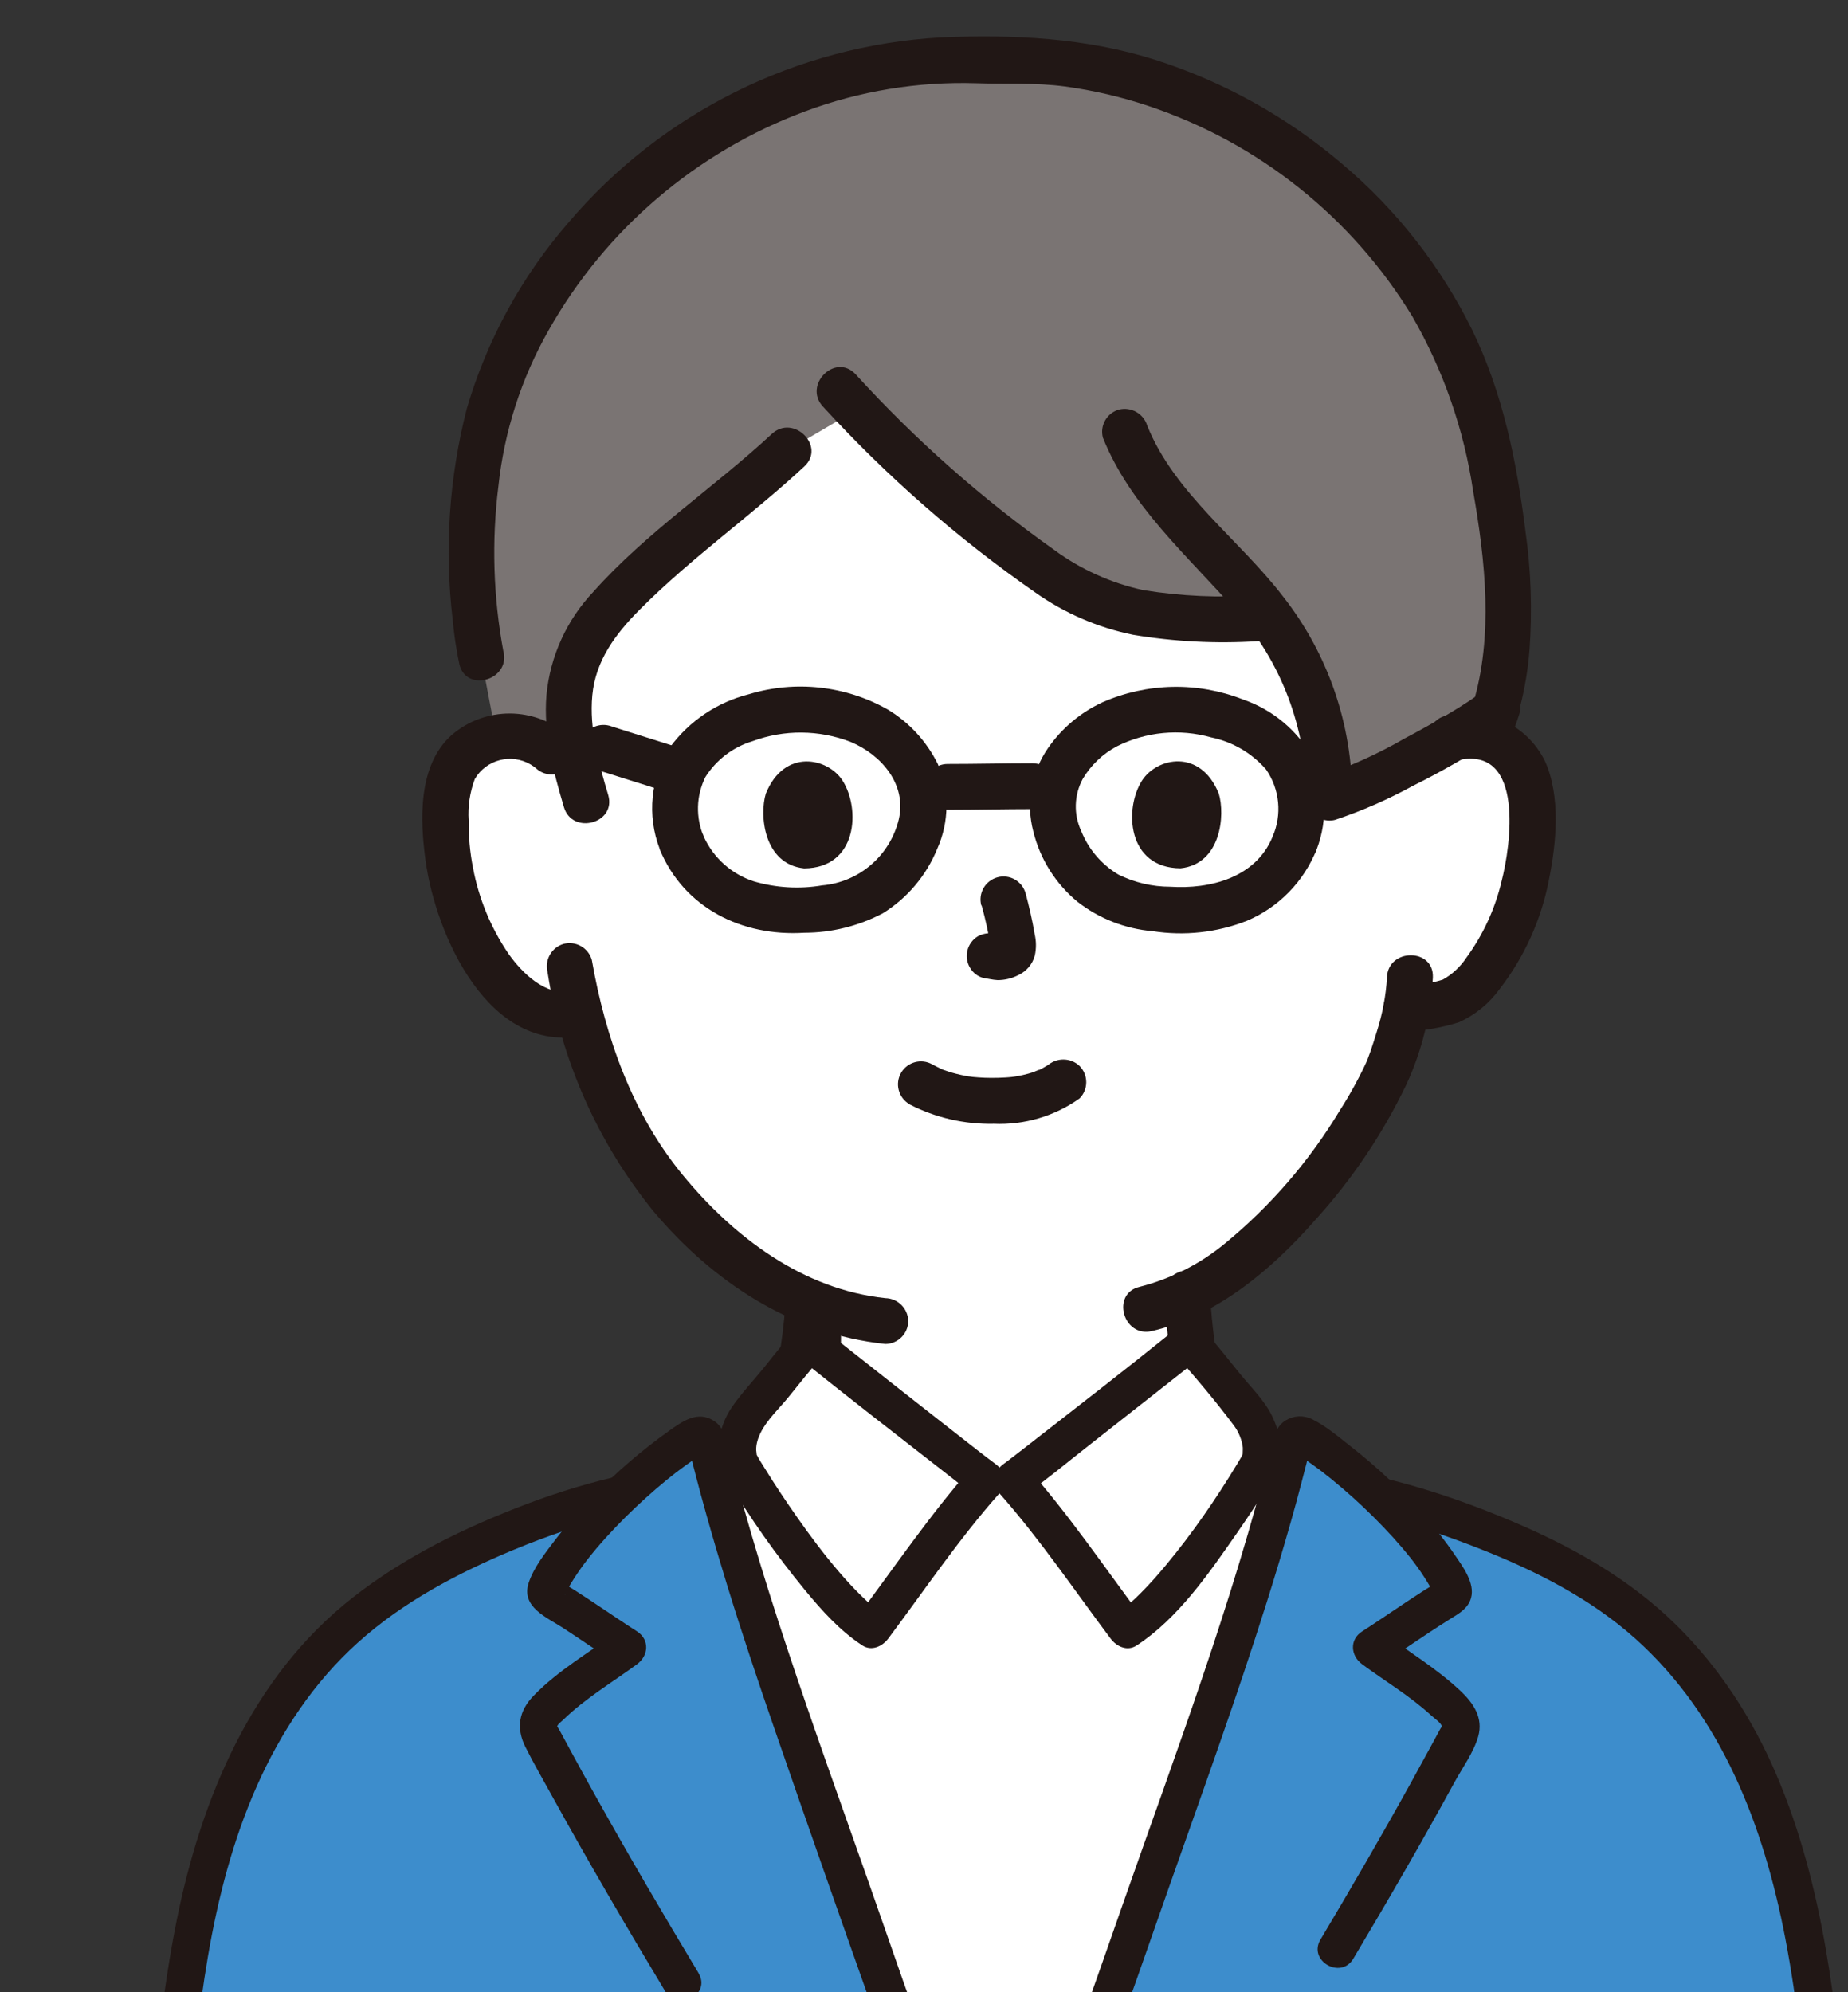 <?xml version="1.0" encoding="UTF-8"?><svg id="a" xmlns="http://www.w3.org/2000/svg" xmlns:xlink="http://www.w3.org/1999/xlink" viewBox="0 0 233.75 252"><rect x="0" y="0" width="233.75" height="252" fill="#333333" stroke="none"/><defs><style>.f{fill:none;}.f,.g,.h,.i,.j{stroke-width:0px;}.g{fill:#7a7473;}.h{fill:#fff;}.k{clip-path:url(#b);}.i{fill:#3d8dcc;}.j{fill:#211715;}</style><clipPath id="c"><ellipse class="f" cx="128.17" cy="124.59" rx="116.88" ry="126"/></clipPath></defs><g id="b"><g class="k"><path class="h" d="m180.33,95.11c1.81-1.57,4.21-2.27,6.58-1.92,2.33.32,4.39,1.69,5.59,3.72.69,1.37,1.09,2.88,1.16,4.41.49,6.02-.67,12.06-3.37,17.47-1.27,2.73-3.12,5.16-5.42,7.1-1.71,1.36-4.68,1.42-7.01,1.73-.51,2.33-1.16,4.62-1.96,6.87-1.89,5.11-12.45,22.83-25.72,29.24.16,3.19.53,6.37,1.09,9.52.67,3.79.46,7.19,5.73,9.09.35.13,15.31,7.25,15.85,7.46,0,0-7.08,36.69-50.96,36.69s-44.46-35.86-44.46-35.86c1.02-.35,17.7-8.15,18.05-8.28,5.28-1.91,5.07-5.3,5.73-9.09.52-2.84.88-5.71,1.05-8.59-6.94-3.07-13.04-7.78-17.76-13.72-5.41-6.67-9.24-14.48-11.21-22.85-3.44,1.02-6.13-.69-8.02-2.2-2.29-1.95-4.14-4.37-5.41-7.1-2.7-5.4-3.86-11.44-3.36-17.46.07-1.54.46-3.04,1.15-4.42,1.2-2.02,3.26-3.39,5.59-3.72,2.37-.35,4.78.36,6.59,1.93,0,0-2.79-48.03,52.71-48.03,57.44,0,57.79,48.01,57.79,48.01Z"/><path class="g" d="m138.72,8.68c-4.67-.93-9.44-1.27-14.2-1.02-29.65-1.63-57.94,20.66-63.66,48.73-1.55,7.57-1.4,20.76.01,26.81l1.91,10.06c.15-.04.3-.07.45-.09,2.37-.35,4.78.36,6.59,1.93l3.42,3.09c-1.59-6.04-2.29-12.23,1.31-17.98,2.18-3.08,4.74-5.88,7.6-8.33,5.45-5.1,12.09-9.86,17.54-14.96l8.74-5.13c7.79,8.29,16.51,15.67,25.99,21.97,6.62,4.27,14.64,4.95,26.26,4.37,4.87,6.59,7.47,14.58,7.43,22.77,4.87-1.42,17.42-8.17,20.98-11.04,3.34-10.63.8-25.07-.91-33.47-4.8-23.53-25.44-43-49.46-47.72Z"/><path class="j" d="m184.55,96.13c8.31-1.69,6.56,10.82,5.37,15.39-.82,3.47-2.33,6.73-4.43,9.61-.76,1.15-1.78,2.11-2.99,2.79-1.5.47-3.06.73-4.64.78-1.58.05-2.86,1.32-2.9,2.9,0,1.6,1.3,2.89,2.9,2.9,2.25-.11,4.47-.5,6.62-1.16,2.09-.93,3.89-2.4,5.23-4.26,3.12-4.05,5.25-8.77,6.21-13.79.95-4.69,1.51-10.52-.5-15.01-2.26-4.61-7.44-7.02-12.42-5.77-3.66.74-2.11,6.34,1.54,5.6h0Z"/><path class="j" d="m71.88,93.06c-4.21-3.71-10.51-3.74-14.76-.07-4.27,3.82-4,10.7-3.29,15.89,1.29,9.41,8.02,24.56,19.91,22.1,3.66-.76,2.11-6.36-1.54-5.6-3.19.66-6.17-2.32-7.86-4.7-2.24-3.28-3.78-6.99-4.51-10.9-.39-1.97-.57-3.98-.55-5.99-.12-1.78.15-3.57.78-5.25,1.44-2.46,4.6-3.28,7.05-1.84.23.14.45.29.66.46,1.15,1.09,2.96,1.09,4.11,0,1.12-1.14,1.12-2.97,0-4.11Z"/><path class="j" d="m175.44,123.64c-.14,2.33-.58,4.64-1.29,6.86-.25.84-.52,1.66-.8,2.49-.09.26-.61,1.61-.3.89-1.03,2.27-2.22,4.47-3.57,6.57-3.85,6.4-8.76,12.1-14.53,16.84-3.15,2.6-6.84,4.48-10.8,5.49-3.64.85-2.1,6.45,1.54,5.6,8.26-1.92,15.17-7.8,20.64-14.02,4.66-5.12,8.55-10.9,11.55-17.15,1.97-4.27,3.11-8.87,3.36-13.57.15-3.74-5.66-3.73-5.81,0h0Z"/><path class="j" d="m69.26,122.97c1.7,11.1,6.33,21.54,13.4,30.26,7.53,8.94,17.53,15.54,29.32,16.78,1.6-.01,2.89-1.3,2.9-2.9-.03-1.59-1.31-2.87-2.9-2.9-10.42-1.1-19.14-7.7-25.62-15.57-6.38-7.75-9.79-17.42-11.5-27.21-.44-1.54-2.03-2.44-3.57-2.03-1.53.45-2.42,2.03-2.03,3.57h0Z"/><path class="j" d="m99.34,165.01c-.17,2.42-.47,4.83-.89,7.22-.18,1.47-.45,2.94-.78,4.39-.05.18-.38,1.02-.16.54-.13.28-.28.55-.45.81-.24.38.26-.29-.05.07-.09.11-.19.21-.29.31-.22.25-.49.46-.79.6-.77.45-1.6.74-2.41,1.11-4.18,1.9-8.33,3.87-12.51,5.79-1.08.5-2.16.99-3.24,1.48-.38.17-.77.34-1.16.52-.73.33.68-.25.03-.02-1.52.46-2.42,2.03-2.03,3.57.44,1.54,2.03,2.44,3.57,2.03,1.67-.6,3.28-1.43,4.89-2.18,2.57-1.18,5.13-2.36,7.7-3.55,1.89-.88,3.78-1.75,5.67-2.63.16-.05.31-.12.46-.21-.01.01-1.09.44-.46.2.31-.11.62-.25.92-.38.57-.23,1.12-.51,1.65-.82,1.79-1.1,3.16-2.76,3.92-4.71.52-1.57.87-3.2,1.04-4.84.51-3.09.98-6.17,1.19-9.29,0-1.6-1.3-2.9-2.9-2.9s-2.9,1.3-2.9,2.9h0Z"/><path class="j" d="m147.27,163.61c.25,4.51.81,9,1.69,13.44.69,3.69,3.31,6.73,6.87,7.94,1.08.44-.75-.37.01,0,.28.13.56.26.84.39.88.41,1.76.83,2.64,1.25,2.39,1.13,4.77,2.26,7.16,3.39,1.63.77,3.24,1.6,4.9,2.3,1.39.75,3.13.3,3.97-1.04.8-1.39.33-3.16-1.04-3.97-3.52-1.5-6.93-3.27-10.39-4.9-1.68-.79-3.35-1.6-5.04-2.37-.87-.34-1.72-.74-2.54-1.2-.78-.46-1.33-1.23-1.51-2.11-.4-1.65-.7-3.31-.9-5-.44-2.68-.73-5.39-.87-8.11-.03-1.59-1.31-2.87-2.9-2.9-1.6.01-2.89,1.31-2.9,2.9h0Z"/><path class="j" d="m97.65,54.87c-7.35,6.82-15.87,12.45-22.58,19.97-3.39,3.58-5.49,8.19-5.95,13.1-.4,4.79.86,9.61,2.21,14.16,1.06,3.57,6.67,2.05,5.6-1.54-1.21-4.07-2.41-8.32-2.01-12.61.42-4.42,2.96-7.78,5.99-10.83,6.51-6.55,14.08-11.85,20.83-18.12,2.74-2.55-1.37-6.65-4.11-4.11h0Z"/><path class="j" d="m104.11,51.45c8.04,8.79,17.02,16.66,26.8,23.47,3.72,2.64,7.94,4.47,12.41,5.38,5.21.87,10.49,1.14,15.76.81,3.73-.15,3.74-5.95,0-5.81-4.83.34-9.68.12-14.46-.65-4.08-.89-7.93-2.62-11.29-5.1-9.15-6.48-17.57-13.93-25.12-22.22-2.56-2.73-6.66,1.38-4.11,4.11h0Z"/><path class="j" d="m186.61,88.72c-.27.91-.59,1.8-.95,2.67l.29-.69-.02.05c-.21.32-.33.69-.35,1.08-.09.38-.07.79.05,1.16.23.72.7,1.33,1.33,1.74l.69.29c.51.14,1.04.14,1.54,0l.69-.29c.43-.25.79-.61,1.04-1.04.48-1.11.91-2.25,1.27-3.41.12-.38.14-.78.05-1.16-.02-.38-.14-.76-.34-1.08-.18-.33-.43-.61-.75-.81-.28-.26-.62-.44-.99-.52l-.77-.1c-.51,0-1.02.14-1.47.4l-.59.45c-.36.36-.61.8-.75,1.28h0Z"/><path class="j" d="m63.68,82.44c-1.29-6.9-1.51-13.96-.64-20.92.74-6.95,2.9-13.67,6.36-19.75,7.2-12.76,18.69-22.56,32.42-27.68,6.92-2.58,14.27-3.79,21.66-3.56,3.76.13,7.47-.09,11.23.41,3.6.49,7.14,1.32,10.58,2.47,13.91,4.66,25.72,14.08,33.35,26.61,3.93,6.83,6.55,14.35,7.7,22.15,1.54,8.76,2.58,18.3-.04,26.94l.75-1.28c.52-.42-.41.29-.5.35-.27.19-.54.37-.81.55-.75.5-1.51.97-2.28,1.43-1.91,1.15-3.85,2.23-5.82,3.27-3.27,1.89-6.72,3.46-10.29,4.68l3.68,2.8c.04-9.26-3.06-18.25-8.79-25.52-5.5-7.16-13.68-12.97-17.13-21.55-.46-1.52-2.03-2.41-3.57-2.03-1.54.43-2.45,2.03-2.03,3.57,3.48,8.67,10.7,14.91,16.73,21.78,5.83,6.53,9.03,14.99,8.99,23.74.02,1.62,1.34,2.91,2.96,2.9.24,0,.48-.03.72-.1,3.37-1.13,6.64-2.56,9.76-4.27,3.44-1.71,6.79-3.62,10.02-5.71,1.69-.84,2.97-2.33,3.54-4.14.63-2.43,1.05-4.9,1.24-7.41.36-5.01.19-10.04-.52-15.01-1.11-8.78-2.84-17.41-6.73-25.41-3.97-8.05-9.55-15.19-16.41-20.98-6.94-5.94-15-10.43-23.7-13.21-8.75-2.77-17.95-3.23-27.07-2.83-18.28,1.03-35.34,9.52-47.19,23.49-5.9,6.81-10.26,14.81-12.8,23.46-2.24,8.71-2.85,17.76-1.79,26.69.17,1.89.45,3.76.84,5.62.82,3.65,6.42,2.1,5.6-1.54h0Z"/><path class="j" d="m119.86,102.44c3.58,0,7.16-.09,10.74-.09,1.6,0,2.9-1.3,2.9-2.9s-1.3-2.9-2.9-2.9c-3.58,0-7.16.09-10.74.09-1.6,0-2.9,1.3-2.9,2.9s1.3,2.9,2.9,2.9Z"/><path class="j" d="m75.55,97.4c2.71.87,5.43,1.69,8.14,2.57,1.55.41,3.14-.49,3.57-2.03.39-1.54-.51-3.12-2.03-3.57-2.71-.87-5.43-1.69-8.14-2.57-1.55-.41-3.14.49-3.57,2.03-.39,1.54.51,3.12,2.03,3.57Z"/><path class="j" d="m89.03,105.87c-1.06-2.44-.98-5.22.2-7.59,1.38-2.17,3.49-3.78,5.95-4.52,4.01-1.49,8.43-1.45,12.42.09,3.84,1.61,7.11,5.33,6.09,9.78-1.1,4.59-5,7.96-9.7,8.37-2.88.49-5.84.31-8.64-.51-2.8-.91-5.08-2.94-6.31-5.61-.47-1.52-2.03-2.41-3.57-2.03-1.54.43-2.45,2.03-2.03,3.57,3.08,7.47,10.45,11.07,18.3,10.57,3.45,0,6.85-.85,9.91-2.45,3.11-1.92,5.52-4.78,6.9-8.17,1.53-3.41,1.56-7.3.07-10.73-1.41-2.84-3.59-5.23-6.3-6.87-5.35-3.04-11.72-3.74-17.6-1.95-4,1.01-7.53,3.38-9.98,6.71-2.45,3.84-2.93,8.62-1.29,12.87.46,1.52,2.03,2.42,3.57,2.03,1.54-.44,2.44-2.03,2.03-3.57Z"/><path class="j" d="m166.56,107.41c1.43-3.79,1.23-8-.56-11.64-1.94-3.42-5.06-6.01-8.78-7.29-5.73-2.25-12.11-2.12-17.75.35-2.77,1.28-5.15,3.27-6.89,5.78-2.14,3.08-2.83,6.94-1.88,10.57.86,3.49,2.82,6.61,5.6,8.9,2.74,2.13,6.04,3.42,9.49,3.71,4.02.63,8.14.18,11.93-1.31,4.04-1.71,7.22-4.98,8.83-9.06.42-1.55-.49-3.14-2.03-3.57-1.54-.38-3.12.51-3.57,2.03-2.12,5.15-7.9,6.62-12.93,6.29-2.28,0-4.52-.53-6.56-1.54-2.12-1.27-3.77-3.19-4.69-5.49-.99-2.11-.92-4.57.19-6.62,1.03-1.73,2.51-3.15,4.29-4.1,3.7-1.86,7.96-2.27,11.95-1.14,2.69.55,5.12,1.97,6.93,4.04,1.75,2.51,2.06,5.76.82,8.56-.41,1.55.49,3.14,2.03,3.57,1.54.39,3.12-.5,3.57-2.03Z"/><path class="j" d="m115.01,139.68c3.3,1.71,6.99,2.56,10.71,2.48,3.87.16,7.68-.97,10.83-3.21,1.13-1.13,1.13-2.97,0-4.11-1.15-1.09-2.95-1.09-4.11,0,.89-.69.23-.18,0-.04s-.44.26-.66.38c-.12.06-.24.12-.35.18-.32.16-.29-.04.15-.05-.31.07-.62.19-.91.33-.83.26-1.68.46-2.54.58.44-.07,0,0-.2.02-.25.02-.5.05-.75.06-.6.04-1.2.05-1.8.05-.54,0-1.08-.02-1.61-.06-.25-.02-.49-.04-.74-.06-.06,0-.95-.15-.32-.03-.8-.13-1.59-.31-2.37-.53-.33-.1-.66-.22-.98-.33-.73-.25.46.24-.2-.08-.41-.19-.81-.39-1.21-.6-1.38-.81-3.16-.34-3.97,1.04s-.34,3.16,1.04,3.97h0Z"/><path class="j" d="m124.17,114.55c.49,1.77.88,3.56,1.17,5.37l-.1-.77c.04.25.04.49.02.74l.1-.77c-.02.11-.04.23-.08.33l.29-.69c-.03.07-.07.15-.12.21l.45-.58c-.05.06-.11.12-.18.17l.59-.45c-.14.09-.28.16-.43.23l.69-.29c-.23.1-.47.17-.72.21l.77-.1c-.22.03-.45.03-.67,0l.77.1c-.25-.03-.5-.1-.76-.13-.76-.17-1.55-.07-2.24.29-1.38.81-1.85,2.59-1.04,3.97,0,0,0,0,0,0,.37.66,1,1.15,1.74,1.33.59.08,1.16.23,1.77.26.91,0,1.81-.21,2.61-.63,1.04-.48,1.82-1.4,2.1-2.51.19-.89.18-1.8-.03-2.69-.29-1.73-.69-3.45-1.14-5.14-.43-1.55-2.03-2.46-3.57-2.03-1.55.43-2.46,2.03-2.03,3.57h0Z"/><path class="j" d="m96.87,100.38c-.83,2.71-.29,8.93,4.84,9.47,6.78-.04,7.14-7.57,4.86-11.11-1.87-2.9-7.36-4.1-9.7,1.64h0Z"/><path class="j" d="m154.16,100.38c.83,2.71.29,8.93-4.84,9.46-6.78-.04-7.14-7.57-4.86-11.11,1.87-2.9,7.36-4.1,9.7,1.65h0Z"/><path class="j" d="m86.2,191.6c4.8-1.88,10.01-3.35,14.21-6.43,2.67-1.95,4.7-4.62,5.38-7.92.57-2.76.57-5.66.59-8.47.02-3.09-4.78-3.09-4.8,0-.01,2.32.03,4.73-.38,7.01-.46,2.53-1.92,4.4-4.02,5.8-3.72,2.48-8.12,3.75-12.25,5.37-1.21.47-2.05,1.61-1.68,2.95.32,1.15,1.74,2.15,2.95,1.68h0Z"/><path class="j" d="m148.37,168.78c.01,2.91-.02,5.98.67,8.82.82,3.4,3.02,6.01,5.85,7.95,4.24,2.92,9.38,4.33,14.14,6.19,1.21.47,2.63-.52,2.95-1.68.37-1.36-.46-2.48-1.68-2.95-4.08-1.6-8.43-2.83-12.17-5.17-2.17-1.36-3.84-3.05-4.46-5.62-.58-2.41-.48-5.07-.49-7.54-.02-3.09-4.82-3.09-4.8,0h0Z"/><path class="h" d="m116.1,180.56c-6.04-4.74-13.12-10.33-13.7-10.79-2.29,2.56-5.11,6.31-7.34,8.9-1.32,1.53-2.29,4.33-1.54,6.35,0,0-1.41,1.02-2.92,2.09,5.32,20.13,13.49,41.39,20.1,60.72,3.14,9.19,5.47,15.31,8.11,21.85h15.25c2.62-6.54,4.96-12.66,8.1-21.85,6.69-19.55,14.98-41.08,20.29-61.42-1.6-.72-3.1-1.39-3.1-1.39.75-2.02-.22-4.82-1.54-6.35-2.24-2.59-5.06-6.34-7.34-8.9-.97.79-20.78,16.41-22.29,17.47h-3.49c-.62-.44-4.35-3.35-8.59-6.68h0Z"/><path class="j" d="m100.71,168.07c-1.42,1.6-2.75,3.26-4.08,4.93-1.33,1.65-2.84,3.23-4.04,4.98-1.85,2.69-2.33,6.26-.65,9.11,2.89,4.91,6.24,9.62,9.85,14.02,2.14,2.6,4.45,5.18,7.28,7.03,1.17.77,2.54.13,3.28-.86,4.6-6.15,8.93-12.58,14.03-18.34,1.09-1.24.82-2.84-.49-3.77-.32-.23-.63-.47-.94-.71-.12-.09-.23-.18-.35-.27-.03-.02.4.31-.03-.02-.34-.26-.67-.52-1.01-.78-1.75-1.36-3.49-2.73-5.24-4.1-3.75-2.94-7.5-5.89-11.24-8.85-1-.79-2-1.57-2.99-2.37-1.01-.81-2.41-.99-3.39,0-.84.84-1.01,2.58,0,3.39,6.3,5.09,12.71,10.04,19.1,15.02,1.22.95,2.42,1.93,3.67,2.83l-.49-3.77c-5.36,6.07-9.93,12.84-14.78,19.31l3.28-.86c-.21-.14-.42-.29-.63-.43-.31-.22.25.2-.07-.05-.1-.07-.19-.15-.28-.23-.5-.41-.98-.85-1.44-1.3-1.01-.98-1.97-2.02-2.89-3.09-1.91-2.22-3.67-4.57-5.35-6.97-1.4-2-2.76-4.03-4.04-6.11-.35-.57-.74-1.14-1.04-1.74-.04-.08-.09-.15-.13-.23.18.47.05-.2.04-.38-.03-.74.21-1.5.53-2.16.81-1.69,2.4-3.14,3.57-4.59,1.42-1.77,2.84-3.55,4.35-5.25,2.04-2.3-1.34-5.71-3.39-3.39h0Z"/><path class="j" d="m148.77,171.47c2.53,2.85,5.06,5.85,7.34,8.9.39.53.68,1.12.88,1.75.1.33.18.66.21,1,.02.22-.04.97,0,.84.05-.19-.14.26-.22.4-.17.3-.35.59-.53.89-2.68,4.42-5.65,8.74-8.96,12.72-1.02,1.23-2.07,2.42-3.2,3.55-1.03,1.04-1.99,1.88-2.92,2.49l3.28.86c-4.85-6.47-9.41-13.24-14.78-19.31l-.49,3.77c2.82-2.02,5.51-4.26,8.24-6.4,3.83-3,7.65-6.01,11.47-9.02,1.02-.81,2.05-1.61,3.06-2.43s.85-2.55,0-3.39c-1-1-2.38-.82-3.39,0-6.23,5.02-12.56,9.92-18.87,14.84-.41.32-.82.64-1.23.95-.17.13-.34.26-.5.39-.29.22.4-.3-.07.05-.38.29-.75.59-1.14.86-1.3.93-1.58,2.53-.49,3.77,5.09,5.76,9.42,12.19,14.03,18.34.75,1,2.1,1.64,3.28.86,5.24-3.43,9.12-9.09,12.64-14.15,1.44-2.07,2.84-4.18,4.15-6.34.39-.64.82-1.29,1.07-2.01.73-2.1.24-4.48-.68-6.43-.97-2.07-2.79-3.79-4.21-5.57-1.51-1.88-3.01-3.77-4.61-5.58-2.05-2.32-5.44,1.09-3.39,3.39h0Z"/><path class="i" d="m21.31,269.67c1.84-20.52,4.2-42.38,17.24-58.33,5.1-6.24,11.43-10.72,18.58-14.32,6.6-3.32,13.94-6.19,21.42-7.91,3.1-2.95,6.44-5.62,9.35-7.45.58-.36,1.33-.05,1.49.61,5.22,21.53,14.18,44.66,21.33,65.54,3.14,9.19,5.47,15.31,8.11,21.85H21.31Z"/><path class="i" d="m134.06,269.67c2.62-6.54,4.96-12.66,8.1-21.85,7.14-20.88,16.11-44.01,21.33-65.54.16-.66.91-.97,1.49-.61,2.99,1.88,6.45,4.65,9.62,7.71,2.71.67,5.39,1.47,8.01,2.33,5.18,1.69,10.14,3.85,14.99,6.34,6.32,3.24,11.96,7.8,16.46,13.29,13.04,15.94,15.41,37.81,17.24,58.33h-97.24,0Z"/><path class="j" d="m91.95,185.02c-8.69.15-17.27,2.18-25.37,5.25-7.81,2.96-15.43,6.67-22.02,11.86-12.71,9.99-19.1,25.32-22.21,40.79-1.77,8.82-2.65,17.8-3.45,26.76-.12,1.29,1.19,2.4,2.4,2.4,1.4,0,2.28-1.1,2.4-2.4,1.32-14.72,2.72-30.04,8.77-43.71,3.04-6.85,7.21-13.16,12.8-18.19,5.69-5.13,12.63-8.79,19.67-11.72,8.55-3.55,17.7-6.07,27-6.23,3.08-.05,3.1-4.85,0-4.8h0Z"/><path class="j" d="m233.71,269.67c-1.38-15.31-2.93-30.94-9.03-45.21-2.98-6.98-7.16-13.47-12.57-18.82-5.92-5.86-13.05-9.88-20.66-13.12-9.23-3.93-19.2-6.95-29.27-7.43-3.09-.15-3.08,4.65,0,4.8,8.41.4,16.81,2.83,24.62,5.88,7.21,2.81,14.29,6.35,20.09,11.55,10.95,9.84,16.21,23.73,18.93,37.88,1.56,8.09,2.35,16.29,3.08,24.48.12,1.29,1.02,2.4,2.4,2.4,1.21,0,2.52-1.1,2.4-2.4h0Z"/><path class="i" d="m134.06,269.67c2.62-6.54,4.96-12.66,8.1-21.85,7.14-20.88,16.11-44,21.32-65.53.16-.66.92-.98,1.5-.61,6.56,4.13,15.32,12.5,18.57,18.88.15.28.3.61.22.92-.1.37-.46.57-.79.77-2.99,1.79-6.49,4.29-9.46,6.2,3.88,2.89,7.32,4.8,10.46,8.05.45.47.79,1.09.82,1.74.02.54-.2,1.06-.46,1.53-8.46,15.77-18.94,33.22-29.27,49.9"/><path class="i" d="m97.81,269.67c-10.33-16.67-20.81-34.12-29.27-49.9-.26-.47-.48-1-.46-1.53.03-.65.37-1.27.82-1.74,3.14-3.26,6.57-5.17,10.47-8.05-2.98-1.9-6.48-4.41-9.47-6.2-.32-.2-.69-.4-.79-.77-.08-.32.07-.64.22-.92,3.25-6.38,12.02-14.76,18.57-18.88.58-.37,1.34-.05,1.5.61,5.22,21.53,14.18,44.65,21.32,65.53,3.14,9.19,5.47,15.31,8.11,21.85"/><path class="j" d="m136.38,270.31c4.18-10.43,7.78-21.07,11.51-31.66,4.2-11.93,8.51-23.82,12.31-35.88,1.07-3.39,2.09-6.79,3.06-10.21.46-1.61.9-3.22,1.32-4.84.23-.87.46-1.75.68-2.62.15-.61.37-1.83.56-2.07l-.86.86c-.39.29-1.68-.64-.79.12.16.14.37.24.55.36.43.29.85.58,1.27.88.83.59,1.64,1.21,2.43,1.86,1.88,1.53,3.68,3.15,5.39,4.86,1.63,1.63,3.21,3.34,4.64,5.15.6.76,1.16,1.54,1.68,2.35.26.4.52.82.76,1.24.1.18.2.36.3.54.07.13.14.26.21.4.11.23.1.17-.04-.16l.33-1.21c.4-.29.43-.33.07-.1-.23.14-.47.28-.7.42-.36.22-.72.45-1.08.68-.87.56-1.73,1.13-2.59,1.7-1.7,1.13-3.38,2.29-5.1,3.39-1.62,1.04-1.46,3.07,0,4.15,2.91,2.15,6.07,4.02,8.74,6.48.37.34,1.35.98,1.38,1.5-.02-.25-.41.53-.48.66-.25.46-.49.91-.74,1.37-.87,1.6-1.74,3.2-2.62,4.79-3.73,6.75-7.6,13.41-11.55,20.04-1.59,2.66,2.56,5.08,4.15,2.42,4.39-7.37,8.69-14.79,12.8-22.32.99-1.81,2.43-3.79,3-5.78.68-2.36-.59-4.23-2.23-5.78-3.05-2.87-6.67-5.04-10.02-7.52v4.15c2.03-1.31,4.02-2.68,6.03-4.01.96-.64,1.93-1.26,2.91-1.87,1.03-.63,2.07-1.27,2.41-2.52.52-1.9-1.07-3.99-2.09-5.49-1.17-1.72-2.47-3.36-3.84-4.92-2.83-3.22-5.99-6.18-9.37-8.82-1.52-1.19-3.11-2.56-4.85-3.4-1.06-.51-2.29-.44-3.29.17-1.21.74-1.48,2.02-1.79,3.29-4.9,19.7-12.1,38.73-18.8,57.86-3.31,9.46-6.57,18.92-10.3,28.22-.48,1.2.53,2.64,1.68,2.95,1.37.38,2.47-.47,2.95-1.68h0Z"/><path class="j" d="m88.37,249.61c-4.47-7.43-8.85-14.9-13.07-22.47-.99-1.78-1.98-3.57-2.95-5.36-.51-.93-1.01-1.87-1.52-2.81-.12-.22-.35-.61-.36-.55.07-.33.51-.62.74-.84,2.81-2.74,6.22-4.75,9.37-7.06,1.46-1.07,1.62-3.1,0-4.15-1.72-1.1-3.41-2.26-5.11-3.39-.86-.57-1.72-1.15-2.59-1.7-.36-.23-.71-.45-1.08-.68-.23-.14-.46-.28-.7-.42-.36-.23-.33-.2.07.1l.33,1.21c.02.39-.12.27.1-.11.1-.18.2-.36.3-.54.24-.42.49-.83.75-1.23.52-.8,1.07-1.59,1.66-2.34,1.46-1.87,3.07-3.62,4.75-5.3,1.67-1.66,3.42-3.25,5.24-4.74.79-.65,1.6-1.27,2.43-1.87.42-.3.84-.6,1.27-.89.18-.12.37-.25.55-.37.14-.09.27-.18.41-.26.48-.28.13-.26-1.06.05l-.86-.86c-.13-.16.21.66.24.77.07.29.14.58.22.87.18.73.37,1.46.56,2.18.42,1.61.86,3.22,1.31,4.83.83,2.97,1.71,5.92,2.61,8.86,1.89,6.14,3.93,12.23,6.03,18.3,4.07,11.78,8.19,23.54,12.36,35.29,1.93,5.44,3.98,10.83,6.14,16.19.48,1.2,1.6,2.05,2.95,1.68,1.14-.31,2.16-1.74,1.68-2.95-3.26-8.11-6.19-16.33-9.05-24.6-3.31-9.57-6.77-19.08-10.06-28.66s-6.45-19.29-9.05-29.11c-.31-1.16-.61-2.33-.9-3.49-.32-1.3-.54-2.63-1.74-3.43-2.1-1.38-4,.03-5.74,1.26-3.45,2.46-6.67,5.24-9.62,8.27-1.7,1.74-3.29,3.58-4.76,5.51-1.23,1.62-2.7,3.47-3.35,5.43-1,3.05,2.29,4.36,4.32,5.68,2.33,1.52,4.62,3.12,6.96,4.62v-4.15c-3.57,2.63-7.54,4.91-10.65,8.12-1.88,1.94-2.24,4.09-1.04,6.49,1.05,2.1,2.24,4.14,3.37,6.2,4.62,8.38,9.46,16.64,14.39,24.84,1.59,2.64,5.74.23,4.14-2.42h0Z"/></g></g></svg>